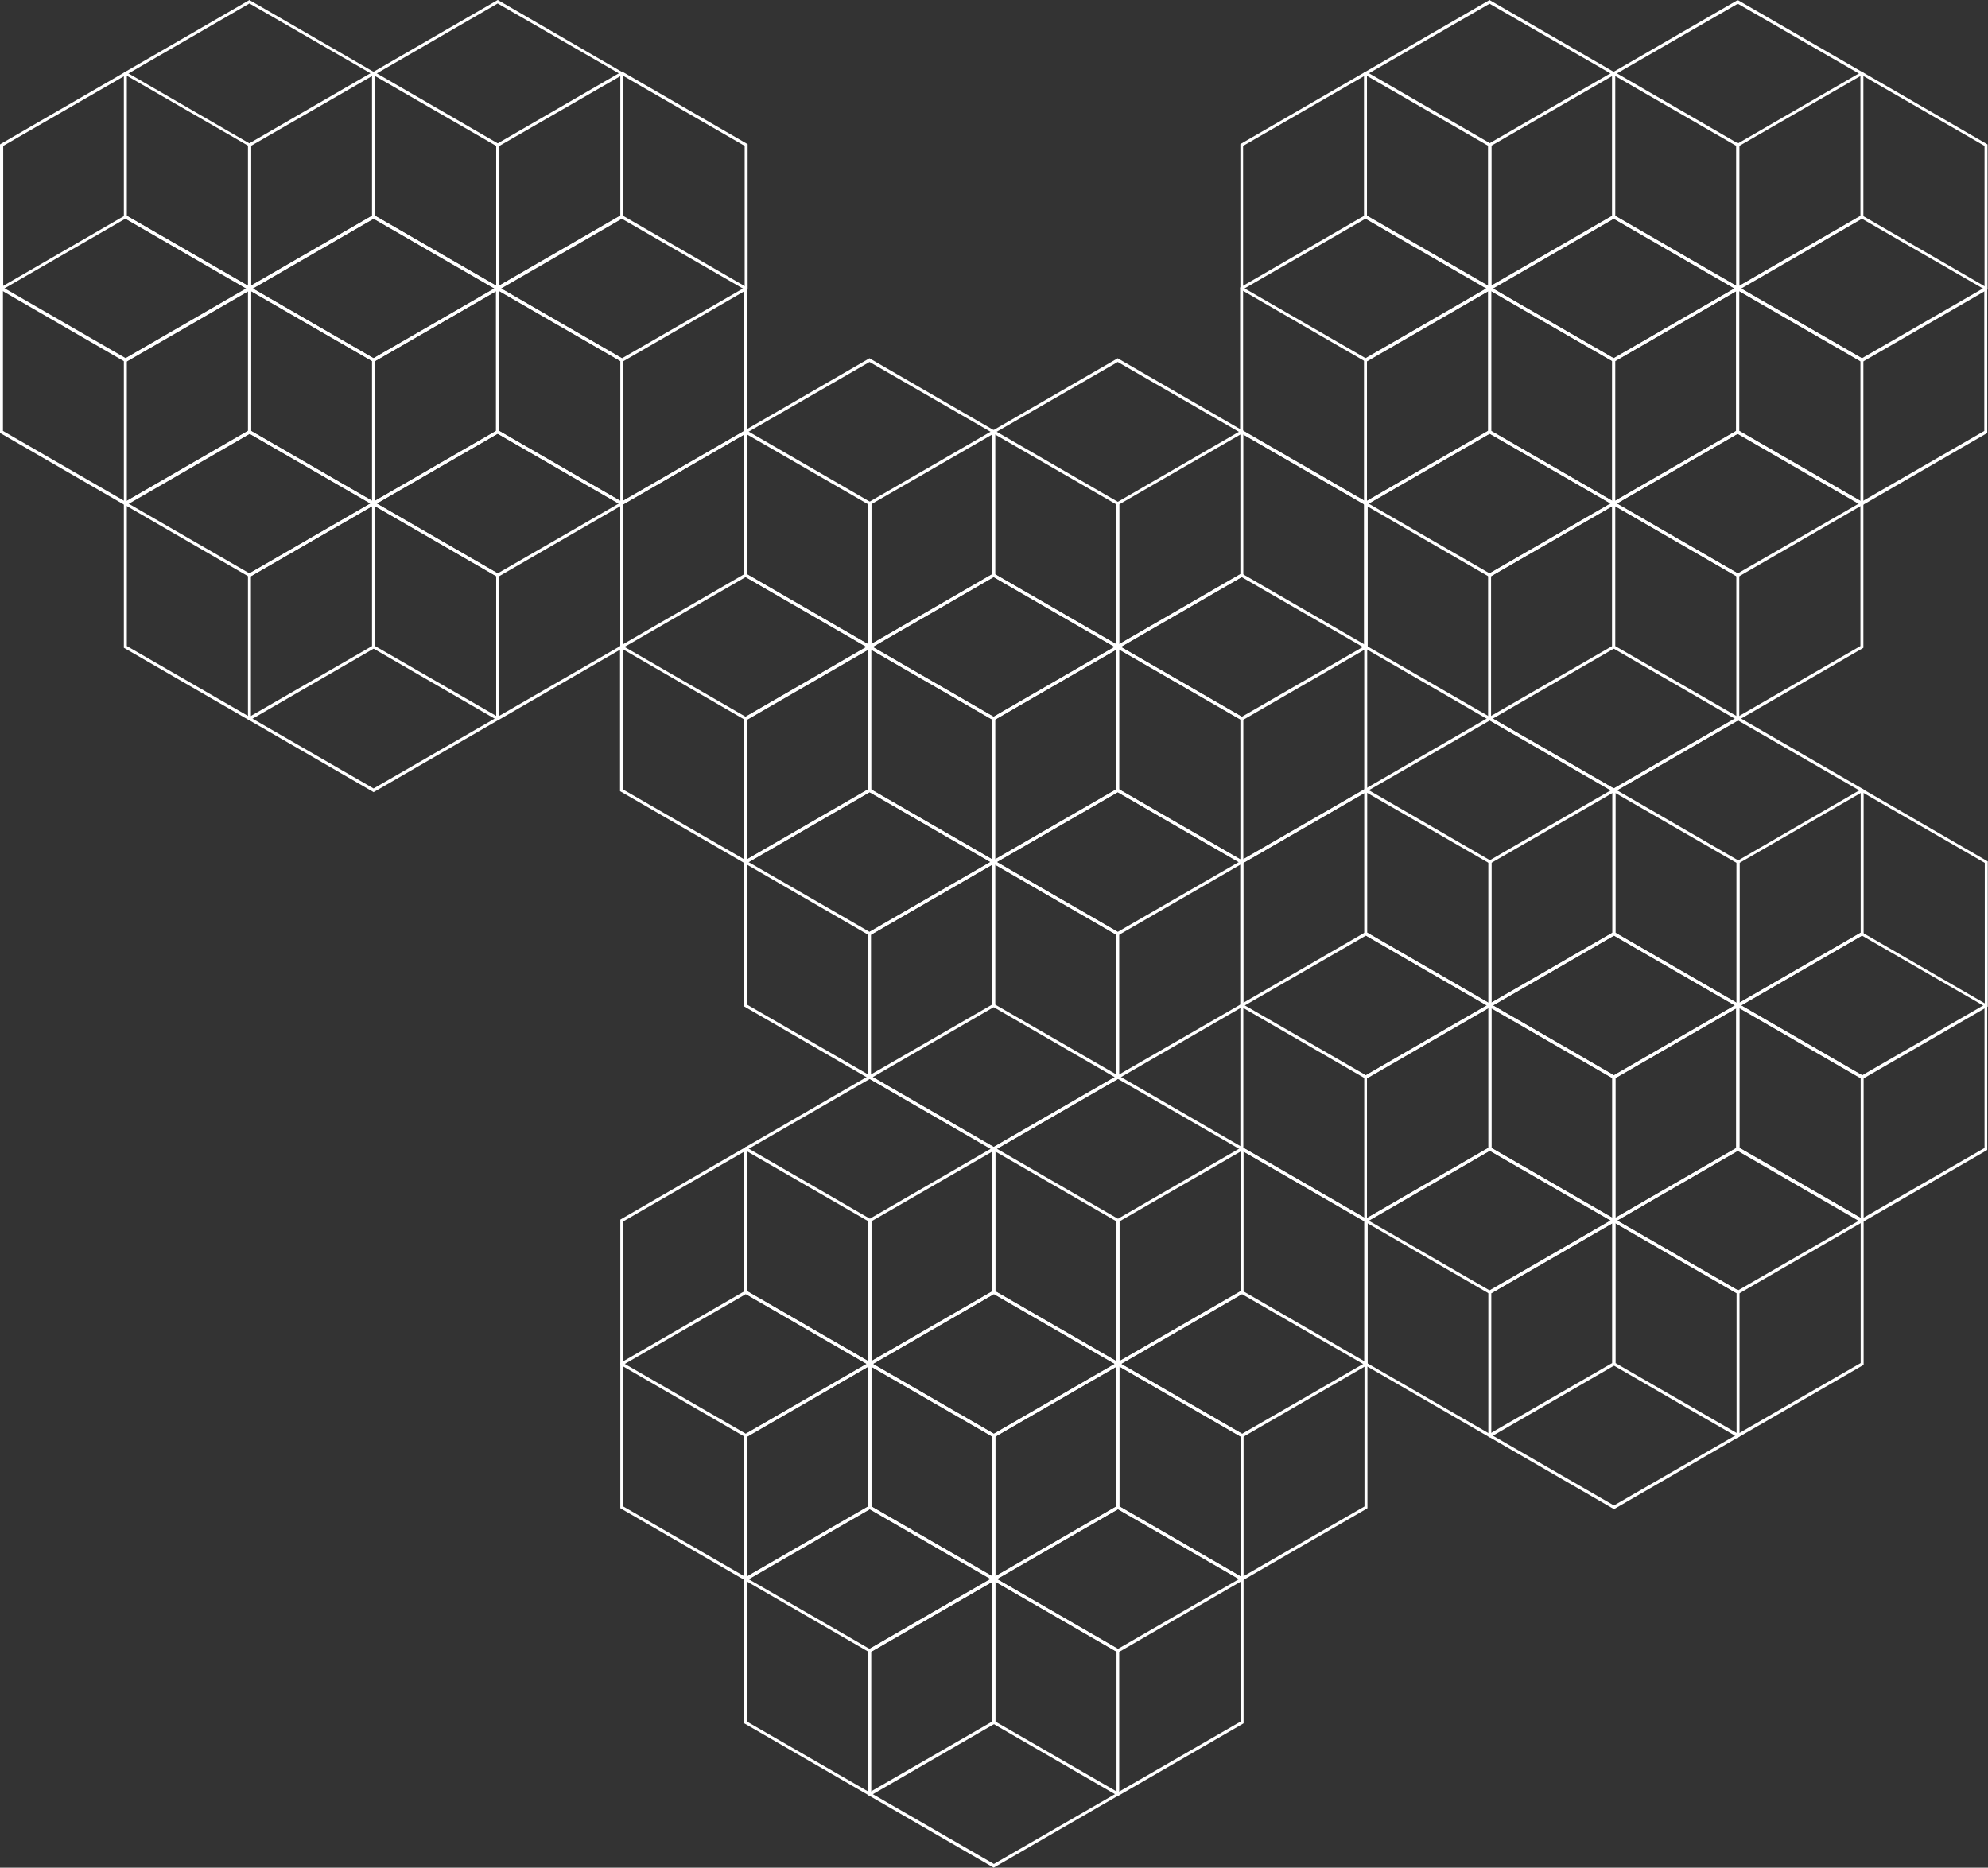 <?xml version="1.0" encoding="UTF-8"?>
<svg id="Calque_1" xmlns="http://www.w3.org/2000/svg" xmlns:xlink="http://www.w3.org/1999/xlink" version="1.1" viewBox="0 0 804.1 755.4">
  <rect x="0" y="0" width="804.1" height="755.4" fill="#333333" stroke="none"/>
  <!-- Generator: Adobe Illustrator 29.2.0, SVG Export Plug-In . SVG Version: 2.1.0 Build 108)  -->
  <defs>
    <style>
      .st0 {
        fill: #fff;
      }
    </style>
  </defs>
  <g id="Mask_Group_7">
    <g id="Group_45">
      <path id="Path_78" class="st0" d="M402,639.4l-.3-.2-50.5-29.2v-58.7l.3-.2,50.5-29.2.3.2,50.5,29.2v58.7l-.3.2-50.5,29.2ZM352.4,609.3l49.6,28.6,49.6-28.6v-57.3l-49.6-28.6-49.6,28.6v57.3Z"/>
      <path id="Path_79" class="st0" d="M301.7,639.4l-.3-.2-50.5-29.2v-58.7l.3-.2,50.5-29.2.3.2,50.5,29.2v58.7l-.3.2-50.5,29.2ZM252.1,609.3l49.6,28.6,49.6-28.6v-57.3l-49.6-28.6-49.6,28.6v57.3Z"/>
      <path id="Path_80" class="st0" d="M502.3,639.4l-.3-.2-50.5-29.2v-58.7l.3-.2,50.5-29.2.3.2,50.5,29.2v58.7l-.3.2-50.5,29.2ZM452.7,609.3l49.6,28.6,49.6-28.6v-57.3l-49.6-28.6-49.6,28.6v57.3Z"/>
      <path id="Path_81" class="st0" d="M452.2,668.4l-.3-.2-50.5-29.2v-58.7l.3-.2,50.5-29.2.3.2,50.5,29.2v58.7l-.3.2-50.5,29.2ZM402.6,638.3l49.6,28.6,49.6-28.6v-57.3l-49.6-28.6-49.6,28.6v57.3Z"/>
      <path id="Path_82" class="st0" d="M402,581.4l-.3-.2-50.5-29.2v-58.7l.3-.2,50.5-29.2.3.2,50.5,29.2v58.7l-.3.2-50.5,29.2ZM352.4,551.3l49.6,28.6,49.6-28.6v-57.3l-49.6-28.6-49.6,28.6v57.3Z"/>
      <path id="Path_83" class="st0" d="M502.4,581.4l-.3-.2-50.5-29.2v-58.7l.3-.2,50.5-29.2.3.2,50.5,29.2v58.7l-.3.2-50.5,29.2ZM452.8,551.3l49.6,28.6,49.6-28.6v-57.3l-49.6-28.6-49.6,28.6v57.3Z"/>
      <path id="Path_84" class="st0" d="M301.7,581.4l-.3-.2-50.5-29.2v-58.7l.3-.2,50.5-29.2.3.2,50.5,29.2v58.7l-.3.2-50.5,29.2ZM252.1,551.3l49.6,28.6,49.6-28.6v-57.3l-49.6-28.6-49.6,28.6v57.3Z"/>
      <path id="Path_85" class="st0" d="M351.8,552.4l-.3-.2-50.5-29.2v-58.7l.3-.2,50.5-29.2.3.2,50.5,29.2v58.7l-.3.2-50.5,29.2ZM302.2,522.3l49.6,28.6,49.6-28.6v-57.3l-49.6-28.6-49.6,28.6v57.3Z"/>
      <path id="Path_86" class="st0" d="M452.2,552.4l-.3-.2-50.5-29.2v-58.7l.3-.2,50.5-29.2.3.2,50.5,29.2v58.7l-.3.2-50.5,29.2ZM402.6,522.3l49.6,28.6,49.6-28.6v-57.3l-49.6-28.6-49.6,28.6v57.3Z"/>
      <path id="Path_87" class="st0" d="M351.8,726.4l-.3-.2-50.5-29.2v-58.7l.3-.2,50.5-29.2.3.2,50.5,29.2v58.7l-.3.2-50.5,29.2ZM302.1,696.3l49.6,28.6,49.6-28.6v-57.3l-49.6-28.6-49.6,28.6v57.3Z"/>
      <path id="Path_88" class="st0" d="M452.2,726.4l-.3-.2-50.5-29.2v-58.7l.3-.2,50.5-29.2.3.2,50.5,29.2v58.7l-.3.2-50.5,29.2ZM402.6,696.3l49.6,28.6,49.6-28.6v-57.3l-49.6-28.6-49.6,28.6v57.3Z"/>
      <path id="Path_89" class="st0" d="M352.4,725.3v-57.3l49.6-28.6,49.6,28.6v57.3l-49.6,28.6-49.6-28.6ZM351.4,667.1l-.3.2v58.7l50.5,29.2.3.2,50.5-29.2.3-.2v-58.7l-50.5-29.2-.3-.2-50.5,29.2Z"/>
      <path id="Path_90" class="st0" d="M351.8,668.4l-.3-.2-50.5-29.2v-58.7l.3-.2,50.5-29.2.3.2,50.5,29.2v58.7l-.3.2-50.5,29.2ZM302.1,638.3l49.6,28.6,49.6-28.6v-57.3l-49.6-28.6-49.6,28.6v57.3Z"/>
      <path id="Path_91" class="st0" d="M652.8,494.4l-.3-.2-50.5-29.2v-58.7l.3-.2,50.5-29.2.3.2,50.5,29.2v58.7l-.3.2-50.5,29.2ZM603.2,464.3l49.6,28.6,49.6-28.6v-57.3l-49.6-28.6-49.6,28.6v57.3Z"/>
      <path id="Path_92" class="st0" d="M552.5,494.4l-.3-.2-50.5-29.2v-58.7l.3-.2,50.5-29.2.3.2,50.5,29.2v58.7l-.3.2-50.5,29.2ZM502.9,464.3l49.6,28.6,49.6-28.6v-57.3l-49.6-28.6-49.6,28.6v57.3Z"/>
      <path id="Path_93" class="st0" d="M703.5,464.3v-57.3l49.6-28.6,49.6,28.6v57.3l-49.6,28.6-49.6-28.6ZM702.5,406.2l-.3.2v58.7l50.5,29.2.3.2,50.5-29.2.3-.2v-58.7l-50.5-29.2-.3-.2-50.5,29.2Z"/>
      <path id="Path_94" class="st0" d="M703,523.4l-.3-.2-50.5-29.2v-58.7l.3-.2,50.5-29.2.3.2,50.5,29.2v58.7l-.3.2-50.5,29.2ZM653.4,493.3l49.6,28.6,49.6-28.6v-57.3l-49.6-28.6-49.6,28.6v57.3Z"/>
      <path id="Path_95" class="st0" d="M652.8,436.4l-.3-.2-50.5-29.2v-58.7l.3-.2,50.5-29.2.3.2,50.5,29.2v58.7l-.3.2-50.5,29.2ZM603.2,406.3l49.6,28.6,49.6-28.6v-57.3l-49.6-28.6-49.6,28.6v57.3Z"/>
      <path id="Path_96" class="st0" d="M703.6,406.3v-57.3l49.6-28.6,49.6,28.6v57.3l-49.6,28.6-49.6-28.6ZM702.7,348.2l-.3.2v58.7l50.5,29.2.3.2,50.5-29.2.3-.2v-58.7l-50.5-29.2-.3-.2-50.5,29.2Z"/>
      <path id="Path_97" class="st0" d="M552.5,436.4l-.3-.2-50.5-29.2v-58.7l.3-.2,50.5-29.2.3.2,50.5,29.2v58.7l-.3.2-50.5,29.2ZM502.9,406.3l49.6,28.6,49.6-28.6v-57.3l-49.6-28.6-49.6,28.6v57.3Z"/>
      <path id="Path_98" class="st0" d="M602.6,407.4l-.3-.2-50.5-29.2v-58.7l.3-.2,50.5-29.2.3.2,50.5,29.2v58.7l-.3.2-50.5,29.2ZM553,377.3l49.6,28.6,49.6-28.6v-57.3l-49.6-28.6-49.6,28.6v57.3Z"/>
      <path id="Path_99" class="st0" d="M703,407.4l-.3-.2-50.5-29.2v-58.7l.3-.2,50.5-29.2.3.2,50.5,29.2v58.7l-.3.2-50.5,29.2ZM653.4,377.3l49.6,28.6,49.6-28.6v-57.3l-49.6-28.6-49.6,28.6v57.3Z"/>
      <path id="Path_100" class="st0" d="M602.6,581.4l-.3-.2-50.5-29.2v-58.7l.3-.2,50.5-29.2.3.2,50.5,29.2v58.7l-.3.2-50.5,29.2ZM552.9,551.3l49.6,28.6,49.6-28.6v-57.3l-49.6-28.6-49.6,28.6v57.3Z"/>
      <path id="Path_101" class="st0" d="M703,581.4l-.3-.2-50.5-29.2v-58.7l.3-.2,50.5-29.2.3.2,50.5,29.2v58.7l-.3.2-50.5,29.2ZM653.4,551.3l49.6,28.6,49.6-28.6v-57.3l-49.6-28.6-49.6,28.6v57.3Z"/>
      <path id="Path_102" class="st0" d="M652.8,610.4l-.3-.2-50.5-29.2v-58.7l.3-.2,50.5-29.2.3.2,50.5,29.2v58.7l-.3.2-50.5,29.2ZM603.2,580.3l49.6,28.6,49.6-28.6v-57.3l-49.6-28.6-49.6,28.6v57.3Z"/>
      <path id="Path_103" class="st0" d="M602.6,523.4l-.3-.2-50.5-29.2v-58.7l.3-.2,50.5-29.2.3.2,50.5,29.2v58.7l-.3.2-50.5,29.2ZM552.9,493.3l49.6,28.6,49.6-28.6v-57.3l-49.6-28.6-49.6,28.6v57.3Z"/>
      <path id="Path_104" class="st0" d="M151.1,204.4l-.3-.2-50.5-29.2v-58.7l.3-.2,50.5-29.2.3.2,50.5,29.2v58.7l-.3.2-50.5,29.2ZM101.5,174.3l49.6,28.6,49.6-28.6v-57.3l-49.6-28.6-49.6,28.6v57.3Z"/>
      <path id="Path_105" class="st0" d="M1.2,174.3v-57.3l49.6-28.6,49.6,28.6v57.3l-49.6,28.6L1.2,174.3ZM.3,116.2l-.3.2v58.7l50.5,29.2.3.2,50.5-29.2.3-.2v-58.7l-50.5-29.2-.3-.2L.3,116.2Z"/>
      <path id="Path_106" class="st0" d="M251.4,204.4l-.3-.2-50.5-29.2v-58.7l.3-.2,50.5-29.2.3.2,50.5,29.2v58.7l-.3.2-50.5,29.2ZM201.8,174.3l49.6,28.6,49.6-28.6v-57.3l-49.6-28.6-49.6,28.6v57.3Z"/>
      <path id="Path_107" class="st0" d="M201.3,233.4l-.3-.2-50.5-29.2v-58.7l.3-.2,50.5-29.2.3.2,50.5,29.2v58.7l-.3.2-50.5,29.2ZM151.7,203.3l49.6,28.6,49.6-28.6v-57.3l-49.6-28.6-49.6,28.6v57.3Z"/>
      <path id="Path_108" class="st0" d="M151.1,146.4l-.3-.2-50.5-29.2v-58.7l.3-.2,50.5-29.2.3.2,50.5,29.2v58.7l-.3.2-50.5,29.2ZM101.5,116.3l49.6,28.6,49.6-28.6v-57.3l-49.6-28.6-49.6,28.6v57.3Z"/>
      <path id="Path_109" class="st0" d="M251.6,146.4l-.3-.2-50.5-29.2v-58.7l.3-.2,50.5-29.2.3.2,50.5,29.2v58.7l-.3.2-50.5,29.2ZM202,116.3l49.6,28.6,49.6-28.6v-57.3l-49.6-28.6-49.6,28.6v57.3Z"/>
      <path id="Path_110" class="st0" d="M1.3,116.3v-57.3l49.6-28.6,49.6,28.6v57.3l-49.6,28.6L1.3,116.3ZM.3,58.2l-.3.2v58.7l50.5,29.2.3.2,50.5-29.2.3-.2v-58.7l-50.5-29.2-.3-.2L.3,58.2Z"/>
      <path id="Path_111" class="st0" d="M51.3,87.3V30.1L100.9,1.4l49.6,28.6v57.3l-49.6,28.6-49.6-28.6ZM100.9,0l-50.5,29.2-.3.2v58.7l50.5,29.2.3.2,50.5-29.2.3-.2V29.4L101.2.2l-.3-.2Z"/>
      <path id="Path_112" class="st0" d="M151.7,87.3V30.1L201.3,1.4l49.6,28.6v57.3l-49.6,28.6-49.6-28.6ZM201.3,0l-50.5,29.2-.3.2v58.7l50.5,29.2.3.2,50.5-29.2.3-.2V29.4L201.7.2l-.3-.2Z"/>
      <path id="Path_113" class="st0" d="M100.9,291.4l-.3-.2-50.5-29.2v-58.7l.3-.2,50.5-29.2.3.2,50.5,29.2v58.7l-.3.2-50.5,29.2ZM51.3,261.3l49.6,28.6,49.6-28.6v-57.3l-49.6-28.6-49.6,28.6v57.3Z"/>
      <path id="Path_114" class="st0" d="M201.3,291.4l-.3-.2-50.5-29.2v-58.7l.3-.2,50.5-29.2.3.2,50.5,29.2v58.7l-.3.2-50.5,29.2ZM151.7,261.3l49.6,28.6,49.6-28.6v-57.3l-49.6-28.6-49.6,28.6v57.3Z"/>
      <path id="Path_115" class="st0" d="M151.1,320.4l-.3-.2-50.5-29.2v-58.7l.3-.2,50.5-29.2.3.2,50.5,29.2v58.7l-.3.2-50.5,29.2ZM101.5,290.3l49.6,28.6,49.6-28.6v-57.3l-49.6-28.6-49.6,28.6v57.3Z"/>
      <path id="Path_116" class="st0" d="M100.9,233.4l-.3-.2-50.5-29.2v-58.7l.3-.2,50.5-29.2.3.2,50.5,29.2v58.7l-.3.2-50.5,29.2ZM51.3,203.3l49.6,28.6,49.6-28.6v-57.3l-49.6-28.6-49.6,28.6v57.3Z"/>
      <path id="Path_117" class="st0" d="M401.9,349.4l-.3-.2-50.5-29.2v-58.7l.3-.2,50.5-29.2.3.2,50.5,29.2v58.7l-.3.2-50.5,29.2ZM352.3,319.3l49.6,28.6,49.6-28.6v-57.3l-49.6-28.6-49.6,28.6v57.3Z"/>
      <path id="Path_118" class="st0" d="M301.6,349.4l-.3-.2-50.5-29.2v-58.7l.3-.2,50.5-29.2.3.2,50.5,29.2v58.7l-.3.2-50.5,29.2ZM252,319.3l49.6,28.6,49.6-28.6v-57.3l-49.6-28.6-49.6,28.6v57.3Z"/>
      <path id="Path_119" class="st0" d="M502.2,349.4l-.3-.2-50.5-29.2v-58.7l.3-.2,50.5-29.2.3.2,50.5,29.2v58.7l-.3.2-50.5,29.2ZM452.6,319.3l49.6,28.6,49.6-28.6v-57.3l-49.6-28.6-49.6,28.6v57.3Z"/>
      <path id="Path_120" class="st0" d="M452.1,378.4l-.3-.2-50.5-29.2v-58.7l.3-.2,50.5-29.2.3.2,50.5,29.2v58.7l-.3.2-50.5,29.2ZM402.5,348.3l49.6,28.6,49.6-28.6v-57.3l-49.6-28.6-49.6,28.6v57.3Z"/>
      <path id="Path_121" class="st0" d="M401.9,291.4l-.3-.2-50.5-29.2v-58.7l.3-.2,50.5-29.2.3.2,50.5,29.2v58.7l-.3.2-50.5,29.2ZM352.3,261.3l49.6,28.6,49.6-28.6v-57.3l-49.6-28.6-49.6,28.6v57.3Z"/>
      <path id="Path_122" class="st0" d="M502.4,291.4l-.3-.2-50.5-29.2v-58.7l.3-.2,50.5-29.2.3.2,50.5,29.2v58.7l-.3.2-50.5,29.2ZM452.7,261.3l49.6,28.6,49.6-28.6v-57.3l-49.6-28.6-49.6,28.6v57.3Z"/>
      <path id="Path_123" class="st0" d="M301.7,291.4l-.3-.2-50.5-29.2v-58.7l.3-.2,50.5-29.2.3.2,50.5,29.2v58.7l-.3.2-50.5,29.2ZM252,261.3l49.6,28.6,49.6-28.6v-57.3l-49.6-28.6-49.6,28.6v57.3Z"/>
      <path id="Path_124" class="st0" d="M351.7,262.4l-.3-.2-50.5-29.2v-58.7l.3-.2,50.5-29.2.3.2,50.5,29.2v58.7l-.3.2-50.5,29.2ZM302.1,232.3l49.6,28.6,49.6-28.6v-57.3l-49.6-28.6-49.6,28.6v57.3Z"/>
      <path id="Path_125" class="st0" d="M452.1,262.4l-.3-.2-50.5-29.2v-58.7l.3-.2,50.5-29.2.3.2,50.5,29.2v58.7l-.3.2-50.5,29.2ZM402.5,232.3l49.6,28.6,49.6-28.6v-57.3l-49.6-28.6-49.6,28.6v57.3Z"/>
      <path id="Path_126" class="st0" d="M351.7,436.4l-.3-.2-50.5-29.2v-58.7l.3-.2,50.5-29.2.3.2,50.5,29.2v58.7l-.3.2-50.5,29.2ZM302.1,406.3l49.6,28.6,49.6-28.6v-57.3l-49.6-28.6-49.6,28.6v57.3Z"/>
      <path id="Path_127" class="st0" d="M452.1,436.4l-.3-.2-50.5-29.2v-58.7l.3-.2,50.5-29.2.3.2,50.5,29.2v58.7l-.3.2-50.5,29.2ZM402.5,406.3l49.6,28.6,49.6-28.6v-57.3l-49.6-28.6-49.6,28.6v57.3Z"/>
      <path id="Path_128" class="st0" d="M401.9,465.4l-.3-.2-50.5-29.2v-58.7l.3-.2,50.5-29.2.3.2,50.5,29.2v58.7l-.3.2-50.5,29.2ZM352.3,435.3l49.6,28.6,49.6-28.6v-57.3l-49.6-28.6-49.6,28.6v57.3Z"/>
      <path id="Path_129" class="st0" d="M351.7,378.4l-.3-.2-50.5-29.2v-58.7l.3-.2,50.5-29.2.3.2,50.5,29.2v58.7l-.3.2-50.5,29.2ZM302.1,348.3l49.6,28.6,49.6-28.6v-57.3l-49.6-28.6-49.6,28.6v57.3Z"/>
      <path id="Path_130" class="st0" d="M652.7,204.4l-.3-.2-50.5-29.2v-58.7l.3-.2,50.5-29.2.3.2,50.5,29.2v58.7l-.3.2-50.5,29.2ZM603.1,174.3l49.6,28.6,49.6-28.6v-57.3l-49.6-28.6-49.6,28.6v57.3Z"/>
      <path id="Path_131" class="st0" d="M552.4,204.4l-.3-.2-50.5-29.2v-58.7l.3-.2,50.5-29.2.3.2,50.5,29.2v58.7l-.3.2-50.5,29.2ZM502.8,174.3l49.6,28.6,49.6-28.6v-57.3l-49.6-28.6-49.6,28.6v57.3Z"/>
      <path id="Path_132" class="st0" d="M703.4,174.3v-57.3l49.6-28.6,49.6,28.6v57.3l-49.6,28.6-49.6-28.6ZM702.5,116.2l-.3.2v58.7l50.5,29.2.3.2,50.5-29.2.3-.2v-58.7l-50.5-29.2-.3-.2-50.5,29.2Z"/>
      <path id="Path_133" class="st0" d="M702.9,233.4l-.3-.2-50.5-29.2v-58.7l.3-.2,50.5-29.2.3.2,50.5,29.2v58.7l-.3.2-50.5,29.2ZM653.3,203.3l49.6,28.6,49.6-28.6v-57.3l-49.6-28.6-49.6,28.6v57.3Z"/>
      <path id="Path_134" class="st0" d="M652.7,146.4l-.3-.2-50.5-29.2v-58.7l.3-.2,50.5-29.2.3.2,50.5,29.2v58.7l-.3.2-50.5,29.2ZM603.1,116.3l49.6,28.6,49.6-28.6v-57.3l-49.6-28.6-49.6,28.6v57.3Z"/>
      <path id="Path_135" class="st0" d="M703.5,116.3v-57.3l49.6-28.6,49.6,28.6v57.3l-49.6,28.6-49.6-28.6ZM702.6,58.2l-.3.2v58.7l50.5,29.2.3.2,50.5-29.2.3-.2v-58.7l-50.5-29.2-.3-.2-50.5,29.2Z"/>
      <path id="Path_136" class="st0" d="M552.5,146.4l-.3-.2-50.5-29.2v-58.7l.3-.2,50.5-29.2.3.2,50.5,29.2v58.7l-.3.2-50.5,29.2ZM502.8,116.3l49.6,28.6,49.6-28.6v-57.3l-49.6-28.6-49.6,28.6v57.3Z"/>
      <path id="Path_137" class="st0" d="M552.9,87.3V30.1l49.6-28.6,49.6,28.6v57.3l-49.6,28.6-49.6-28.6ZM602.5,0l-50.5,29.2-.3.2v58.7l50.5,29.2.3.2,50.5-29.2.3-.2V29.4L602.8.2l-.3-.2Z"/>
      <path id="Path_138" class="st0" d="M653.3,87.4V30.1l49.6-28.6,49.6,28.6v57.3l-49.6,28.6-49.6-28.6ZM702.9,0l-50.5,29.2-.3.2v58.7l50.5,29.2.3.2,50.5-29.2.3-.2V29.4L703.2.2l-.3-.2Z"/>
      <path id="Path_139" class="st0" d="M602.5,291.4l-.3-.2-50.5-29.2v-58.7l.3-.2,50.5-29.2.3.2,50.5,29.2v58.7l-.3.2-50.5,29.2ZM552.9,261.3l49.6,28.6,49.6-28.6v-57.3l-49.6-28.6-49.6,28.6v57.3Z"/>
      <path id="Path_140" class="st0" d="M702.9,291.4l-.3-.2-50.5-29.2v-58.7l.3-.2,50.5-29.2.3.2,50.5,29.2v58.7l-.3.2-50.5,29.2ZM653.3,261.3l49.6,28.6,49.6-28.6v-57.3l-49.6-28.6-49.6,28.6v57.3Z"/>
      <path id="Path_141" class="st0" d="M652.7,320.4l-.3-.2-50.5-29.2v-58.7l.3-.2,50.5-29.2.3.2,50.5,29.2v58.7l-.3.2-50.5,29.2ZM603.1,290.3l49.6,28.6,49.6-28.6v-57.3l-49.6-28.6-49.6,28.6v57.3Z"/>
      <path id="Path_142" class="st0" d="M602.5,233.4l-.3-.2-50.5-29.2v-58.7l.3-.2,50.5-29.2.3.2,50.5,29.2v58.7l-.3.2-50.5,29.2ZM552.9,203.3l49.6,28.6,49.6-28.6v-57.3l-49.6-28.6-49.6,28.6v57.3Z"/>
    </g>
  </g>
</svg>